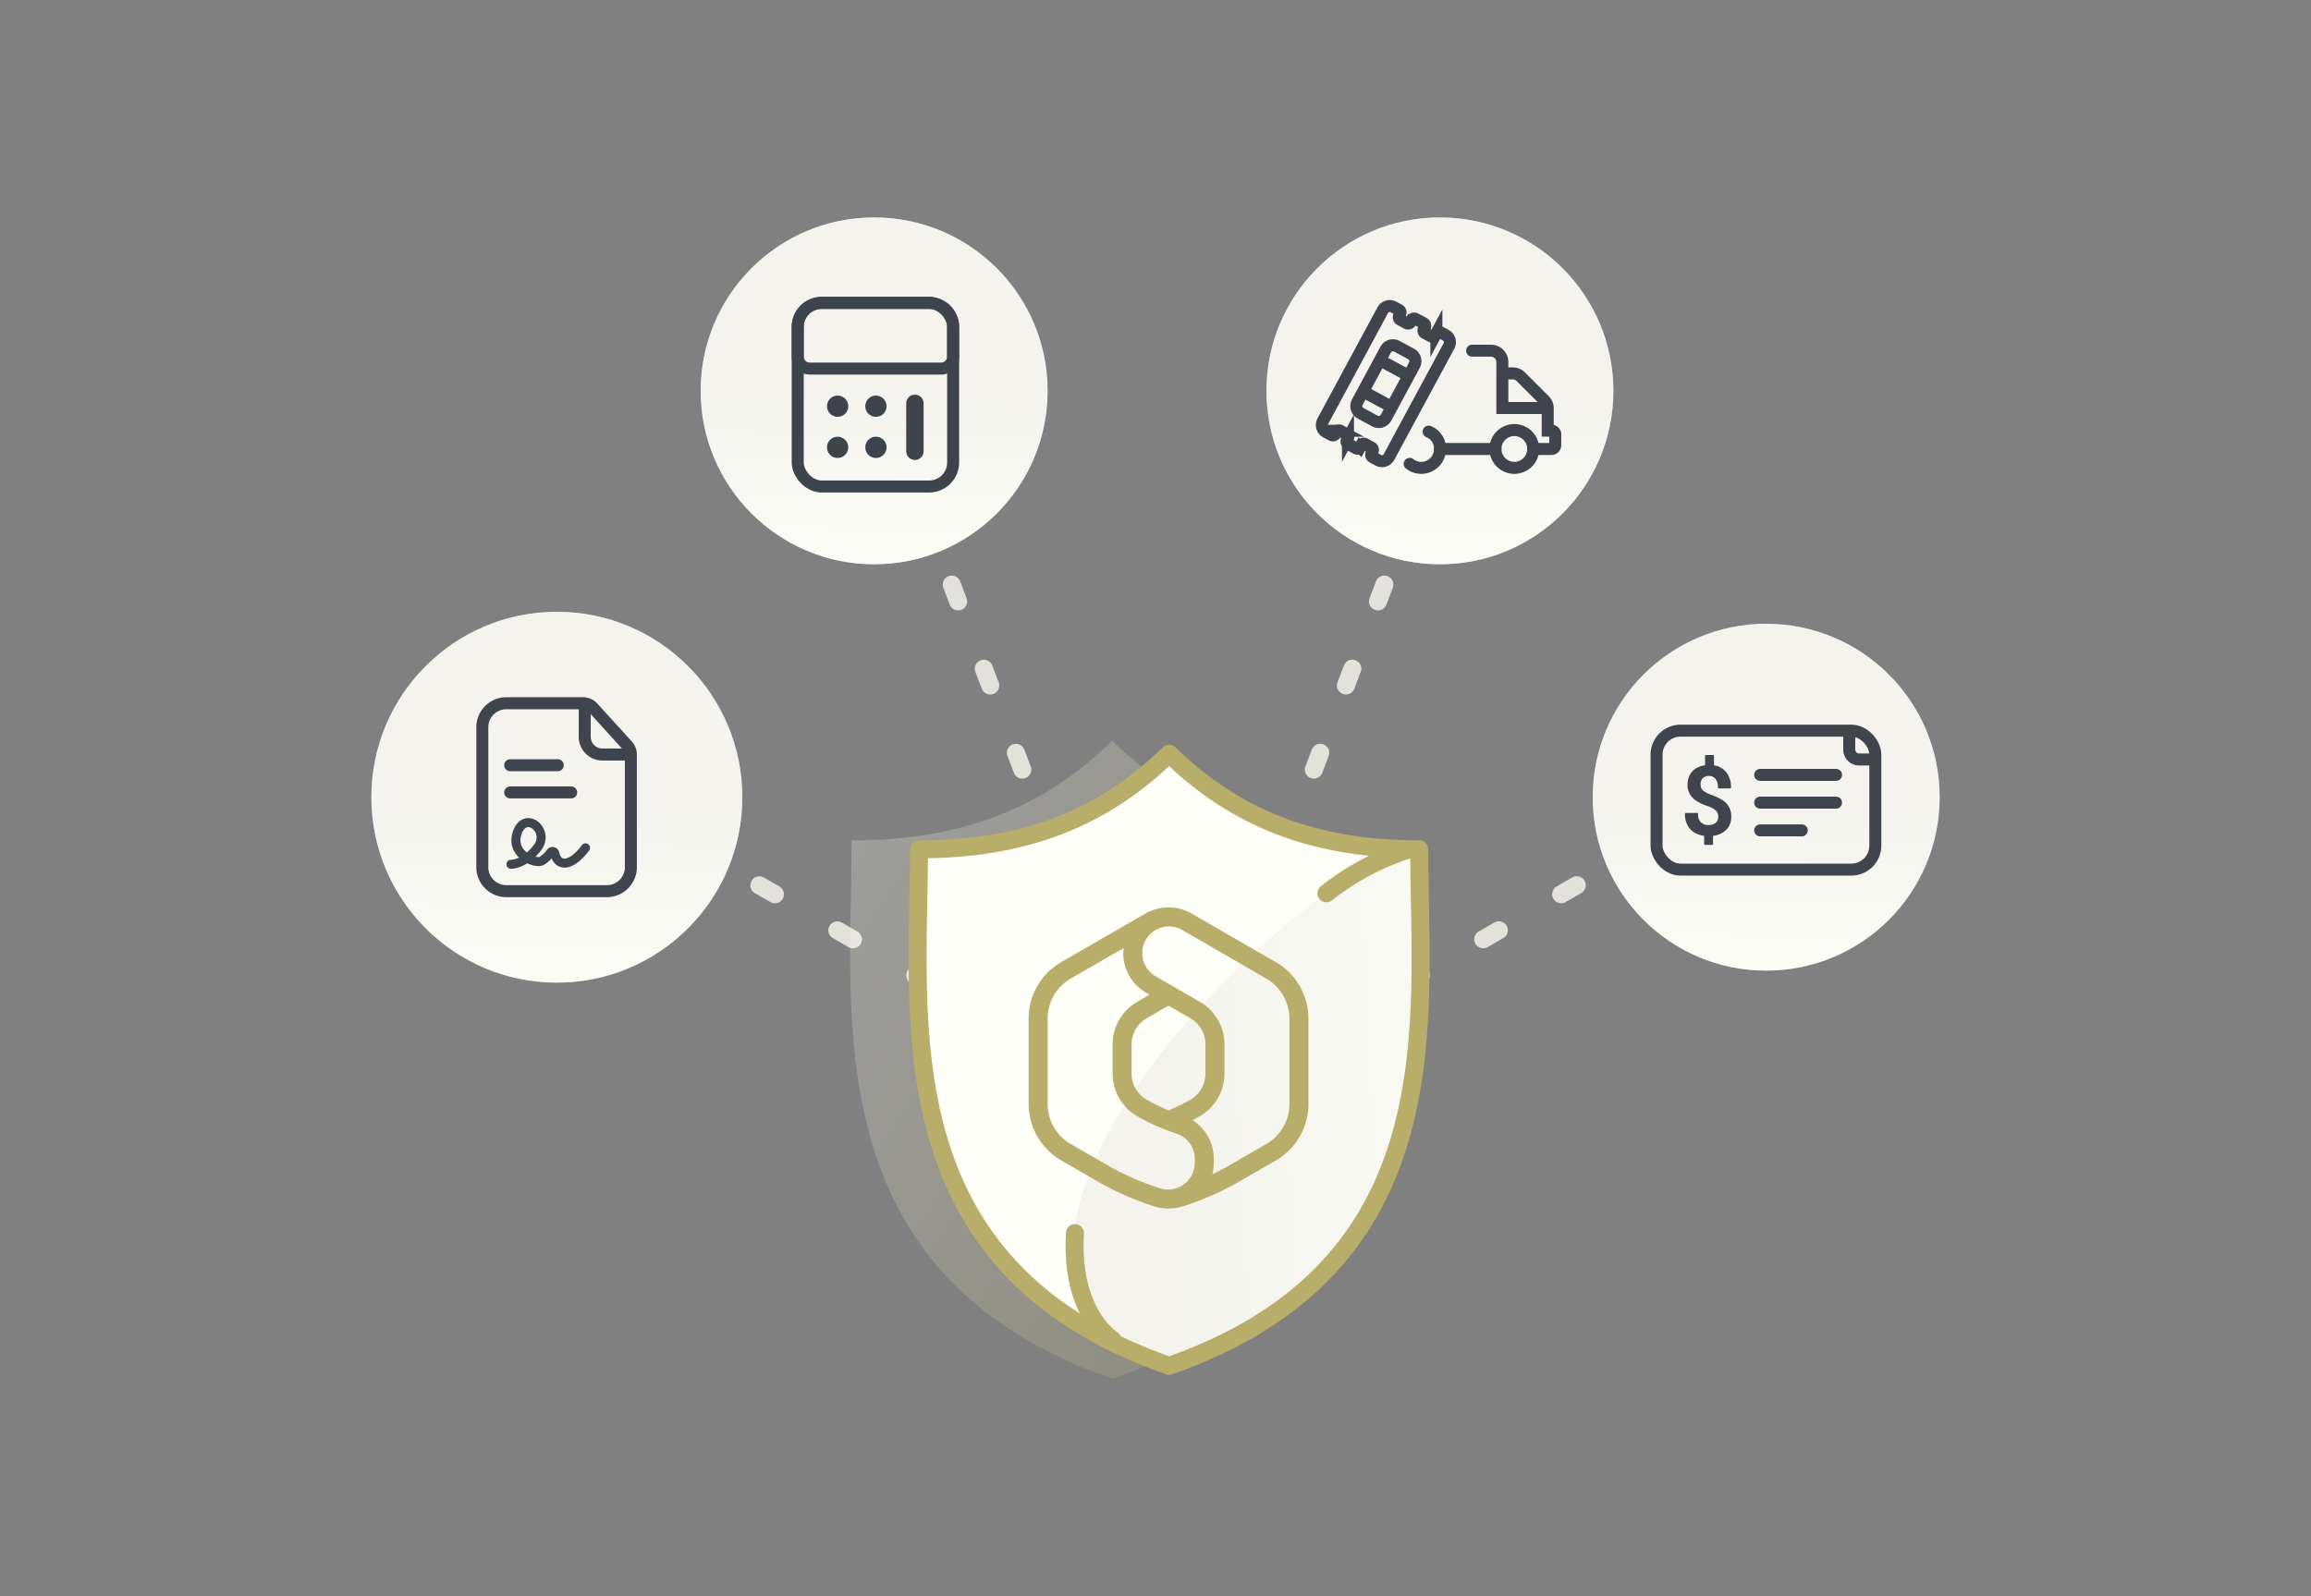<svg xmlns="http://www.w3.org/2000/svg" xmlns:xlink="http://www.w3.org/1999/xlink" width="385" height="266" viewBox="0 0 385 266">
  <rect x="0" y="0" width="385" height="266" fill="#808080" stroke="none"/>
  <defs>
    <linearGradient id="linear-gradient" x1="1.143" y1="0.552" x2="0.541" y2="0.541" gradientUnits="objectBoundingBox">
      <stop offset="0" stop-color="#fffffa"/>
      <stop offset="1" stop-color="#e3e2da"/>
    </linearGradient>
    <linearGradient id="linear-gradient-5" x1="0.876" y1="0.911" x2="-0.038" y2="0.259" gradientUnits="objectBoundingBox">
      <stop offset="0" stop-color="#b8ad69"/>
      <stop offset="1" stop-color="#fffffa"/>
    </linearGradient>
    <linearGradient id="linear-gradient-6" x1="1.35" y1="0.555" x2="0.5" y2="0.592" xlink:href="#linear-gradient"/>
  </defs>
  <g id="Group_35892" data-name="Group 35892" transform="translate(-960 -216)">
    <g id="Rectangle_2218" data-name="Rectangle 2218" transform="translate(960 227)" fill="#fff" stroke="#707070" stroke-width="1" opacity="0">
      <rect width="385" height="244" stroke="none"/>
      <rect x="0.5" y="0.5" width="384" height="243" fill="none"/>
    </g>
    <g id="Group_35892-2" data-name="Group 35892">
      <g id="Rectangle_2218-2" data-name="Rectangle 2218" transform="translate(960 216)" fill="#fff" stroke="#707070" stroke-width="1" opacity="0">
        <rect width="385" height="266" stroke="none"/>
        <rect x="0.5" y="0.5" width="384" height="265" fill="none"/>
      </g>
      <g id="Group_35989" data-name="Group 35989" transform="translate(435.328 -192.41)">
        <g id="Group_35991" data-name="Group 35991">
          <path id="Path_24709" data-name="Path 24709" d="M-3.278,5.129,104.107,52.892" transform="matrix(-0.588, 0.809, -0.809, -0.588, 815.559, 546.587)" fill="none" stroke="#e3e2da" stroke-linecap="round" stroke-width="3" stroke-dasharray="3 12"/>
          <path id="Path_24710" data-name="Path 24710" d="M0,28.446,105.142,0" transform="matrix(-0.588, 0.809, -0.809, -0.588, 789.009, 494.511)" fill="none" stroke="#e3e2da" stroke-linecap="round" stroke-width="3" stroke-dasharray="3 12"/>
        </g>
        <g id="Group_35979" data-name="Group 35979" transform="translate(790.009 512.357)">
          <circle id="Ellipse_2380" data-name="Ellipse 2380" cx="28.899" cy="28.899" r="28.899" fill="#fffffa"/>
          <circle id="Ellipse_2374" data-name="Ellipse 2374" cx="28.899" cy="28.899" r="28.899" transform="translate(57.797 0) rotate(90)" opacity="0.4" fill="url(#linear-gradient)"/>
          <g id="Group_23387" data-name="Group 23387" transform="translate(10.635 17.808)">
            <rect id="Rectangle_2716" data-name="Rectangle 2716" width="36.446" height="23.158" rx="4" transform="translate(0 0)" fill="none" stroke="#3f444d" stroke-width="2"/>
            <line id="Line_942" data-name="Line 942" x2="15.472" transform="translate(15.957 11.578)" fill="#fff"/>
            <line id="Line_946" data-name="Line 946" x2="15.472" transform="translate(15.957 6.954)" fill="#fff"/>
            <g id="Group_23388" data-name="Group 23388" transform="translate(17.264 7.371)">
              <line id="Line_943" data-name="Line 943" x2="12.638" transform="translate(0 4.624)" fill="none" stroke="#3f444d" stroke-linecap="round" stroke-width="2"/>
              <line id="Line_945" data-name="Line 945" x2="6.926" transform="translate(0 9.249)" fill="none" stroke="#3f444d" stroke-linecap="round" stroke-width="2"/>
              <line id="Line_947" data-name="Line 947" x2="12.638" fill="none" stroke="#3f444d" stroke-linecap="round" stroke-width="2"/>
            </g>
            <path id="Path_12285" data-name="Path 12285" d="M34.022,35.994a3.61,3.61,0,0,1-2.225.956v1.509H30.566V36.95a4.217,4.217,0,0,1-1.6-.488A2.956,2.956,0,0,1,27.807,35.3a3.847,3.847,0,0,1-.437-1.923H29.3a1.971,1.971,0,0,0,.534,1.552,1.925,1.925,0,0,0,1.316.468,1.9,1.9,0,0,0,1.3-.41,1.418,1.418,0,0,0,.46-1.115,1.5,1.5,0,0,0-.418-1.087A3.69,3.69,0,0,0,31.077,32a8.724,8.724,0,0,1-1.788-.813,3.279,3.279,0,0,1-1.1-1.091,3.028,3.028,0,0,1-.391-1.587,3.153,3.153,0,0,1,.36-1.525,2.789,2.789,0,0,1,1.018-1.068,3.723,3.723,0,0,1,1.54-.5V23.731h1.238v1.7a3.1,3.1,0,0,1,2.082,1.122,3.855,3.855,0,0,1,.751,2.484H32.865a2.436,2.436,0,0,0-.422-1.517,1.4,1.4,0,0,0-1.173-.55,1.515,1.515,0,0,0-1.161.414,1.572,1.572,0,0,0-.387,1.118,1.532,1.532,0,0,0,.174.755,1.673,1.673,0,0,0,.577.573,5.85,5.85,0,0,0,1.115.522,9.266,9.266,0,0,1,1.788.836,3.206,3.206,0,0,1,1.076,1.087,3.063,3.063,0,0,1,.379,1.575,2.878,2.878,0,0,1-.809,2.14" transform="translate(-22.51 -19.539)" fill="#3f444d" stroke="#3f444d" stroke-linejoin="round" stroke-width="0.25"/>
            <path id="Path_12286" data-name="Path 12286" d="M-492.681-280.082h-2.7a1.65,1.65,0,0,1-1.646-1.653v-3.151" transform="translate(529.127 284.886)" fill="none" stroke="#3f444d" stroke-miterlimit="10" stroke-width="2"/>
          </g>
        </g>
        <g id="Group_35978" data-name="Group 35978" transform="translate(735.655 444.644)">
          <circle id="Ellipse_2379" data-name="Ellipse 2379" cx="28.899" cy="28.899" r="28.899" fill="#fffffa"/>
          <circle id="Ellipse_2373" data-name="Ellipse 2373" cx="28.899" cy="28.899" r="28.899" transform="translate(57.797 0) rotate(90)" opacity="0.4" fill="url(#linear-gradient)"/>
          <g id="Group_23358" data-name="Group 23358" transform="translate(9.227 14.764)">
            <path id="Path_12278" data-name="Path 12278" d="M48.229,29.667h3.04a.64.64,0,0,0,.631-.631v-1.8a.631.631,0,0,0-.631-.627h-.627V22.891a1.893,1.893,0,0,0-.554-1.338l-3.936-3.93a1.866,1.866,0,0,0-1.332-.554H43.084V15.175a1.888,1.888,0,0,0-1.89-1.887h-3.14M32.709,29.666h9.227m8.707-6.826h-7.56V17.328" transform="translate(-13.012 -5.847)" fill="none" stroke="#3f444d" stroke-linecap="round" stroke-miterlimit="10" stroke-width="2"/>
            <path id="Path_12279" data-name="Path 12279" d="M50.472,40.543a3.147,3.147,0,1,1,3.147-3.148h0A3.148,3.148,0,0,1,50.472,40.543Z" transform="translate(-18.403 -13.579)" fill="none" stroke="#3f444d" stroke-miterlimit="10" stroke-width="2"/>
            <path id="Path_12280" data-name="Path 12280" d="M27.8,34.592a3.057,3.057,0,0,1,1.9,2.889h0a3.147,3.147,0,0,1-3.147,3.147,3.081,3.081,0,0,1-1.913-.665" transform="translate(-10.004 -13.665)" fill="none" stroke="#3f444d" stroke-linecap="round" stroke-miterlimit="10" stroke-width="2"/>
            <path id="Path_12282" data-name="Path 12282" d="M3.122,23,2.2,22.5a1.328,1.328,0,0,1-.538-1.8L11.645,2.2a1.328,1.328,0,0,1,1.8-.538l.925.5a.47.47,0,0,1,.19.636l-.186.345a.471.471,0,0,0,.19.637l1.086.585a.47.47,0,0,0,.637-.19l.186-.345a.47.47,0,0,1,.637-.191l1.37.739a.469.469,0,0,1,.19.636l-.186.345a.47.47,0,0,0,.191.637l1.081.583a.47.47,0,0,0,.637-.191l.186-.345a.47.47,0,0,1,.636-.19l.924.5a1.328,1.328,0,0,1,.538,1.8L12.69,26.656a1.328,1.328,0,0,1-1.8.538l-.925-.5a.47.47,0,0,1-.19-.636l.186-.345a.47.47,0,0,0-.19-.637L8.69,24.495a.47.47,0,0,0-.637.191l-.186.345a.469.469,0,0,1-.637.19l-1.37-.738a.47.47,0,0,1-.191-.637l.186-.345a.469.469,0,0,0-.191-.636l-1.085-.586a.47.47,0,0,0-.637.19l-.186.345A.47.47,0,0,1,3.122,23Z" transform="translate(-1.5 -1.5)" fill="none" stroke="#3f444d" stroke-miterlimit="10" stroke-width="2"/>
            <path id="Path_12283" data-name="Path 12283" d="M1.374,0h9.955A1.374,1.374,0,0,1,12.7,1.374V4.067a1.374,1.374,0,0,1-1.374,1.374H1.374A1.374,1.374,0,0,1,0,4.067V1.374A1.374,1.374,0,0,1,1.374,0Z" transform="matrix(0.475, -0.88, 0.88, 0.475, 5.257, 17.226)" fill="none" stroke="#3f444d" stroke-width="2"/>
            <line id="Line_929" data-name="Line 929" x2="5.028" y2="2.713" transform="translate(6.749 14.174)" fill="none" stroke="#3f444d" stroke-miterlimit="10" stroke-width="2"/>
            <line id="Line_930" data-name="Line 930" x2="5.028" y2="2.713" transform="translate(9.558 8.968)" fill="none" stroke="#3f444d" stroke-miterlimit="10" stroke-width="2"/>
          </g>
        </g>
        <g id="Group_35992" data-name="Group 35992" transform="translate(625.195 477.791)">
          <path id="Path_24709-2" data-name="Path 24709" d="M0,47.764,107.385,0" transform="matrix(0.588, 0.809, -0.809, 0.588, 38.642, 35.055)" fill="none" stroke="#e3e2da" stroke-linecap="round" stroke-width="3" stroke-dasharray="3 12"/>
          <path id="Path_24710-2" data-name="Path 24710" d="M0,0,105.142,28.446" transform="matrix(0.588, 0.809, -0.809, 0.588, 47.341, 0)" fill="none" stroke="#e3e2da" stroke-linecap="round" stroke-width="3" stroke-dasharray="3 12"/>
        </g>
        <g id="Group_35976" data-name="Group 35976" transform="translate(588.539 512.357)">
          <circle id="Ellipse_2377" data-name="Ellipse 2377" cx="30.899" cy="30.899" r="30.899" transform="translate(-2 -2)" fill="#fffffa"/>
          <circle id="Ellipse_2372" data-name="Ellipse 2372" cx="30.899" cy="30.899" r="30.899" transform="translate(59.797 -2) rotate(90)" opacity="0.4" fill="url(#linear-gradient)"/>
          <g id="Group_20294" data-name="Group 20294" transform="translate(16.487 13.24)">
            <g id="Group_16561" data-name="Group 16561" transform="translate(0 0)">
              <path id="Path_11438" data-name="Path 11438" d="M-489.266-276.344h-4.823a2.939,2.939,0,0,1-2.939-2.939v-5.6" transform="translate(514.088 284.886)" fill="none" stroke="#3f444d" stroke-miterlimit="10" stroke-width="2"/>
              <path id="Path_11435" data-name="Path 11435" d="M-491.986-253.336h-16.75a4,4,0,0,1-4-4v-23.318a4,4,0,0,1,4-4h12.785a2.2,2.2,0,0,1,1.63.722l5.761,6.339a2.2,2.2,0,0,1,.572,1.482v18.774A4,4,0,0,1-491.986-253.336Z" transform="translate(512.734 284.653)" fill="none" stroke="#3f444d" stroke-width="2"/>
              <line id="Line_379" data-name="Line 379" x2="10.162" transform="translate(4.64 14.861)" fill="none" stroke="#3f444d" stroke-linecap="round" stroke-miterlimit="10" stroke-width="2"/>
              <line id="Line_380" data-name="Line 380" x2="7.928" transform="translate(4.64 10.33)" fill="none" stroke="#3f444d" stroke-linecap="round" stroke-miterlimit="10" stroke-width="2"/>
              <path id="Path_11437" data-name="Path 11437" d="M-495.973-261.278s-1.9,2.7-3.64,2.541c-1.028-.1-1.3-.962-1.516-1.711a.391.391,0,0,0-.646-.08,5.241,5.241,0,0,1-1.5,1.432c-1.05.6-5.4-1.151-4.036-4.8s5.507-.222,3.306,2.621-4.4,2.739-4.4,2.739" transform="translate(513.167 285.371)" fill="none" stroke="#3f444d" stroke-linecap="round" stroke-miterlimit="10" stroke-width="1.5"/>
            </g>
          </g>
        </g>
        <g id="Group_35977" data-name="Group 35977" transform="translate(641.398 444.644)">
          <circle id="Ellipse_2378" data-name="Ellipse 2378" cx="28.899" cy="28.899" r="28.899" fill="#fffffa"/>
          <circle id="Ellipse_2371" data-name="Ellipse 2371" cx="28.899" cy="28.899" r="28.899" transform="translate(57.797 0) rotate(90)" opacity="0.4" fill="url(#linear-gradient)"/>
          <g id="Group_35963" data-name="Group 35963" transform="translate(16.169 14.238)">
            <g id="Group_1546" data-name="Group 1546" transform="translate(0 0)">
              <rect id="Rectangle_169" data-name="Rectangle 169" width="25.892" height="30.6" rx="4" fill="none" stroke="#3e444c" stroke-miterlimit="10" stroke-width="2"/>
              <g id="Group_20806" data-name="Group 20806" transform="translate(11.26 15.449)">
                <path id="Path_11972" data-name="Path 11972" d="M1.769,0A1.769,1.769,0,1,1,0,1.769,1.769,1.769,0,0,1,1.769,0Z" transform="translate(0)" fill="#3e444c"/>
                <path id="Path_11973" data-name="Path 11973" d="M1.769,0A1.769,1.769,0,1,1,0,1.769,1.769,1.769,0,0,1,1.769,0Z" transform="translate(0 6.856)" fill="#3e444c"/>
              </g>
              <g id="Group_20807" data-name="Group 20807" transform="translate(4.88 15.449)">
                <path id="Path_11972-2" data-name="Path 11972" d="M1.769,0A1.769,1.769,0,1,1,0,1.769,1.769,1.769,0,0,1,1.769,0Z" transform="translate(0)" fill="#3e444c"/>
                <path id="Path_11973-2" data-name="Path 11973" d="M1.769,0A1.769,1.769,0,1,1,0,1.769,1.769,1.769,0,0,1,1.769,0Z" transform="translate(0 6.856)" fill="#3e444c"/>
              </g>
              <path id="Rectangle_2597" data-name="Rectangle 2597" d="M4,0H21.892a4,4,0,0,1,4,4V8.949a2,2,0,0,1-2,2H2a2,2,0,0,1-2-2V4A4,4,0,0,1,4,0Z" fill="none" stroke="#3e444c" stroke-miterlimit="10" stroke-width="2"/>
              <path id="Line_515" data-name="Line 515" d="M.45,9.876A1.45,1.45,0,0,1-1,8.426V.45a1.45,1.45,0,0,1,2.9,0V8.426A1.45,1.45,0,0,1,.45,9.876Z" transform="translate(19.075 16.3)" fill="#3e444c"/>
            </g>
          </g>
        </g>
        <g id="shield" transform="translate(673.296 534.001)">
          <path id="Path_24707" data-name="Path 24707" d="M116.983,16.615C98.988,16.615,85.2,11.431,73.545,0,61.889,11.431,48.1,16.615,30.11,16.615c0,29.765-6.108,72.406,43.434,89.721C123.091,89.02,116.983,46.38,116.983,16.615Z" transform="translate(-36.87 -2.161)" opacity="0.229" fill="url(#linear-gradient-5)"/>
          <path id="Path_11249" data-name="Path 11249" d="M113.442,15.939C96.179,15.939,82.953,10.966,71.77,0,60.587,10.966,47.363,15.939,30.1,15.939c0,28.555-5.86,69.463,41.669,86.074C119.3,85.4,113.442,44.494,113.442,15.939Z" transform="translate(-25.629 0)" fill="#fffffa"/>
          <path id="Path_11251" data-name="Path 11251" d="M166.626,48.653c-17.263,0-89.2,69.463-41.672,86.074C172.485,118.115,166.626,77.208,166.626,48.653Z" transform="translate(-78.813 -32.713)" opacity="0.4" fill="url(#linear-gradient-6)"/>
          <path id="Path_11252" data-name="Path 11252" d="M113.442,15.939C96.179,15.939,82.953,10.966,71.77,0,60.587,10.966,47.363,15.939,30.1,15.939c0,28.555-5.86,69.463,41.669,86.074C119.3,85.4,113.442,44.494,113.442,15.939Z" transform="translate(-25.629 0)" fill="none" stroke="#b8ad69" stroke-linejoin="round" stroke-width="3"/>
          <path id="Path_11253" data-name="Path 11253" d="M-1331.635,2090.558s-7.029-4.283-6.219-17.76" transform="translate(1368.312 -1992.908)" fill="none" stroke="#b8ad69" stroke-linecap="round" stroke-width="3"/>
          <path id="Path_11254" data-name="Path 11254" d="M-1196.687,1878.232a43.282,43.282,0,0,0-13.131,7.112" transform="translate(1282.178 -1862.085)" fill="none" stroke="#b8ad69" stroke-linecap="round" stroke-width="3"/>
          <path id="Path_11250" data-name="Path 11250" d="M443.625,428.923l-14-8.084a7.607,7.607,0,0,0-3.8-1.028l-.118,0-.092,0a7.71,7.71,0,0,0-3.74,1.023l-14,8.084a10.892,10.892,0,0,0-5.431,9.406v14.235a10.9,10.9,0,0,0,5.431,9.407l6.069,3.5a47.284,47.284,0,0,0,9.45,4.152,7.648,7.648,0,0,0,2.293.354h.122a7.672,7.672,0,0,0,2.3-.354,47.218,47.218,0,0,0,9.449-4.151l6.07-3.5a10.9,10.9,0,0,0,5.43-9.407V438.329A10.893,10.893,0,0,0,443.625,428.923Zm-19.281,37.685a44.136,44.136,0,0,1-8.817-3.874l-6.068-3.5a7.724,7.724,0,0,1-3.85-6.668V438.329a7.72,7.72,0,0,1,3.849-6.667l8.8-5.082a7.586,7.586,0,0,0,3.755,7.436l.572.331-2.06,1.19a8.2,8.2,0,0,0-4.091,7.083V447.5a8.2,8.2,0,0,0,4.091,7.085,34.029,34.029,0,0,0,4.645,2.23c.616.242,1.252.469,1.889.675a4.422,4.422,0,0,1,3.065,4.223v.661a4.465,4.465,0,0,1-4.365,4.447A4.4,4.4,0,0,1,424.344,466.609Zm1.407-12.981a30.989,30.989,0,0,1-3.642-1.787A5.032,5.032,0,0,1,419.6,447.5V442.62a5.028,5.028,0,0,1,2.509-4.343l3.642-2.1,3.643,2.1a5.028,5.028,0,0,1,2.508,4.343V447.5a5.02,5.02,0,0,1-2.508,4.344A30.9,30.9,0,0,1,425.751,453.627Zm20.141-1.063a7.725,7.725,0,0,1-3.849,6.668l-6.069,3.5q-1.435.828-2.93,1.544a7.53,7.53,0,0,0,.246-1.909v-.661a7.578,7.578,0,0,0-3.564-6.445c.421-.22.838-.446,1.248-.683a8.183,8.183,0,0,0,4.09-7.084V442.62a8.2,8.2,0,0,0-4.09-7.083l-7.378-4.26a4.45,4.45,0,0,1,2.174-8.3h.057a4.375,4.375,0,0,1,2.213.6l14,8.084a7.721,7.721,0,0,1,3.849,6.667Z" transform="translate(-379.703 -394.182)" fill="#b8ad69"/>
        </g>
      </g>
    </g>
  </g>
</svg>
